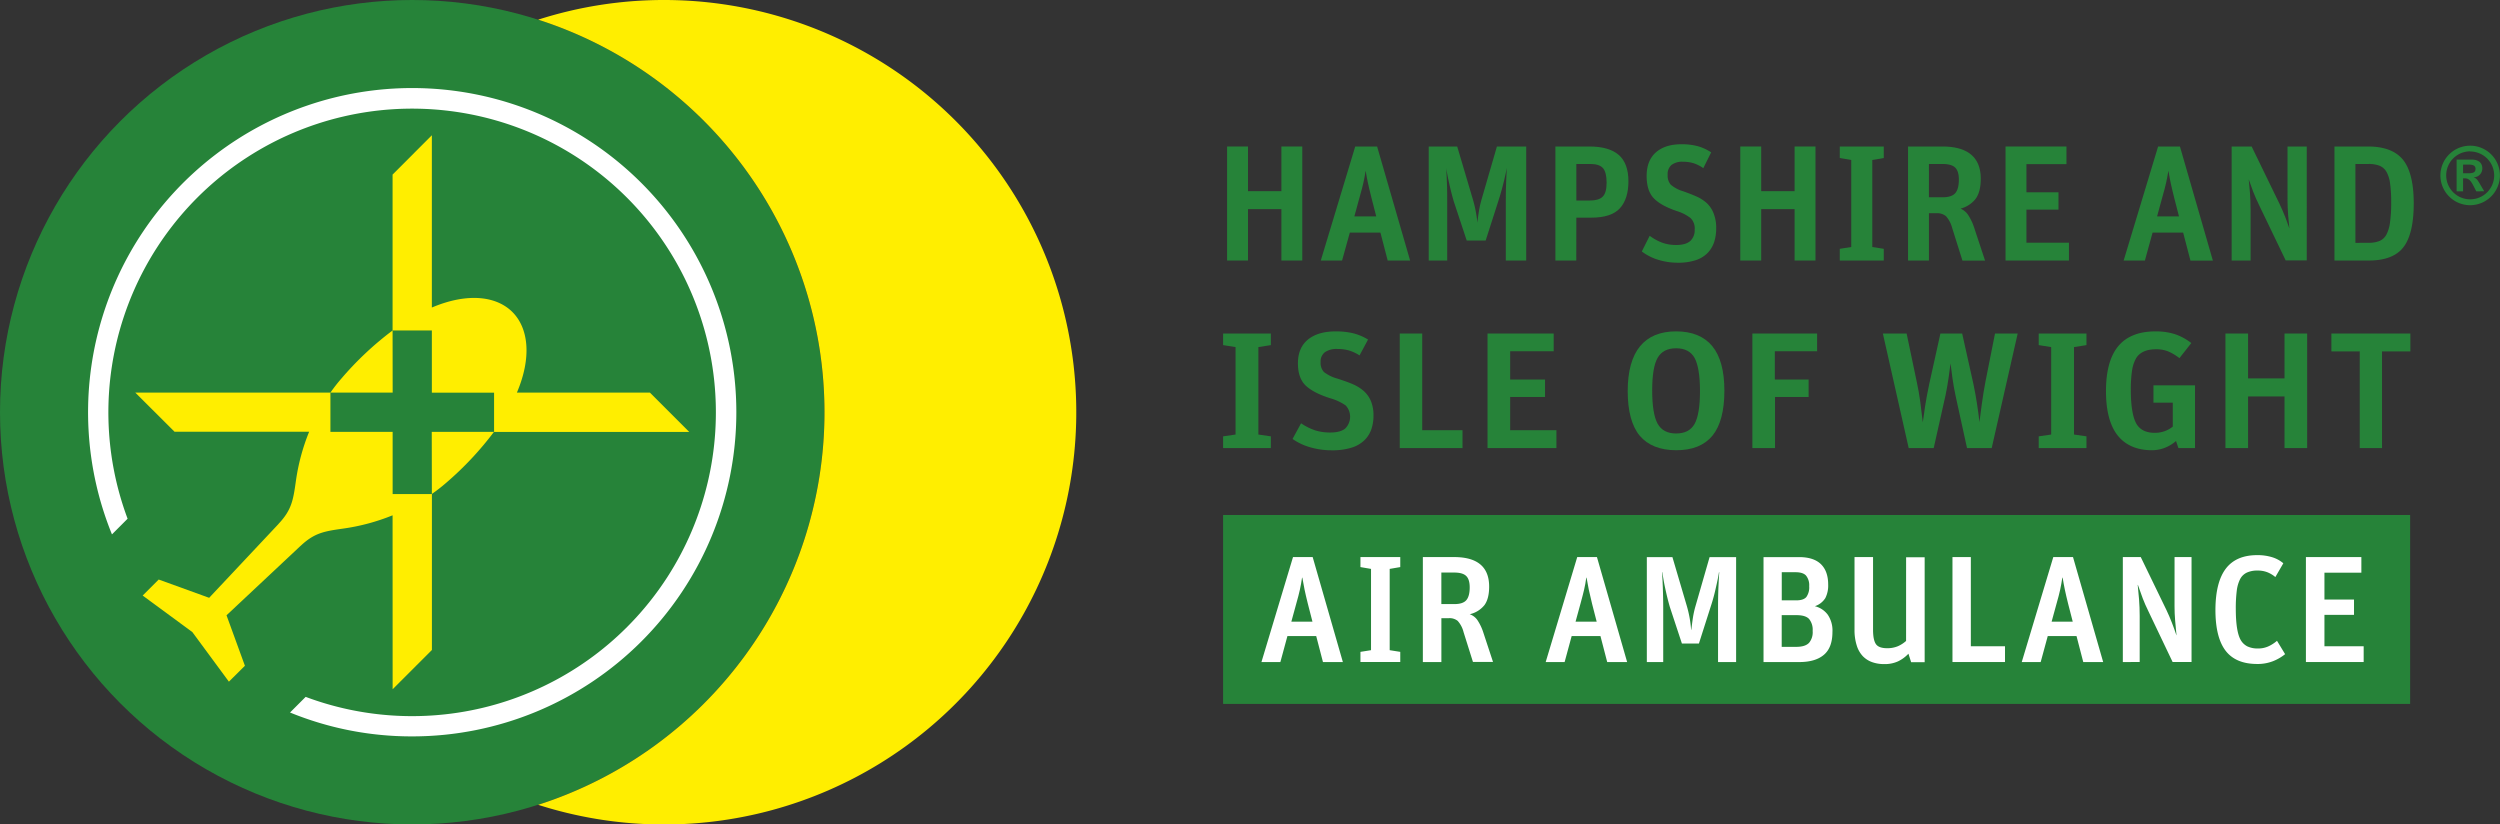 <svg xmlns="http://www.w3.org/2000/svg" viewBox="0 0 924.2 304.78"><rect x="0" y="0" width="924.2" height="304.78" fill="#333333" stroke="none"/><defs><style>.cls-1{fill:#268339;}.cls-2{fill:#fff;}.cls-3{fill:#fe0;}</style></defs><g id="Layer_2" data-name="Layer 2"><g id="Layer_1-2" data-name="Layer 1"><rect class="cls-1" x="452.16" y="190.38" width="438.82" height="69.84"></rect><polygon class="cls-1" points="461.36 77.31 473.71 77.31 473.71 96.31 481.43 96.31 481.43 54.16 473.71 54.16 473.71 70.67 461.36 70.67 461.36 54.16 453.63 54.16 453.63 96.31 461.36 96.31 461.36 77.31"></polygon><path class="cls-1" d="M499,86h11.32L513,96.31h8.29L509.09,54.16H501L488.27,96.31h7.87Zm3.59-13c.67-2.32,1.15-4.18,1.48-5.66s.55-2.8.78-4.24c.25,1.53.52,3,.8,4.3s.73,3.28,1.32,5.6l1.8,7h-8.09Z"></path><path class="cls-1" d="M535,74.81c0-2.62,0-5.38-.15-8.21-.06-1.71-.13-3.18-.2-4.38q.06.36.12.75c.17,1,.39,2.14.68,3.52s.61,2.75.95,4.15.7,2.66,1,3.73l4.82,14.56h7l4.88-15.23c.7-2.16,1.36-4.6,2-7.24.4-1.71.72-3.18.94-4.39-.07,1.27-.15,2.72-.21,4.35-.11,2.49-.16,5.27-.16,8.27V96.31h7.54V54.16H553.38L547.7,73.74a39.24,39.24,0,0,0-1,4.49c-.19,1.21-.38,2.57-.55,4.07a45.66,45.66,0,0,0-1.65-8.56l-5.8-19.58H528.17V96.31H535Z"></path><path class="cls-1" d="M582.74,80.46h5.57c4.89,0,8.42-1.16,10.51-3.44S602,71.38,602,67s-1.22-7.7-3.61-9.75-6-3.09-10.78-3.09H575V96.31h7.72Zm0-19.84h5.2c2.15,0,3.71.5,4.61,1.49s1.38,2.81,1.38,5.38-.48,4.23-1.43,5.19-2.51,1.44-4.63,1.44h-5.13Z"></path><path class="cls-1" d="M619.68,90.57a15.34,15.34,0,0,1-5-.78,18.52,18.52,0,0,1-4.69-2.52l-.14-.1-2.89,5.76L607,93a19,19,0,0,0,5.88,3,24.32,24.32,0,0,0,7.41,1.12,20.48,20.48,0,0,0,6.59-.94,10.87,10.87,0,0,0,4.42-2.7,10.67,10.67,0,0,0,2.39-4,16.29,16.29,0,0,0,.75-5.09,14.38,14.38,0,0,0-.93-5.45A10.29,10.29,0,0,0,631,75.12a14,14,0,0,0-3.69-2.41c-1.37-.63-3.08-1.29-5.07-2a12.46,12.46,0,0,1-4.58-2.42,5.12,5.12,0,0,1-1.16-3.68A4.41,4.41,0,0,1,617.9,61a6.42,6.42,0,0,1,4.17-1.21,13.58,13.58,0,0,1,3.89.51,13.33,13.33,0,0,1,3.58,1.77l.14.09,2.9-5.83-.11-.08a17.62,17.62,0,0,0-4.9-2.22,22.71,22.71,0,0,0-6.05-.7c-3.95,0-7.1,1-9.37,3s-3.42,4.91-3.42,8.73c0,3.61.87,6.36,2.59,8.18s4.52,3.39,8.37,4.72A16.33,16.33,0,0,1,625,80.64a5.33,5.33,0,0,1,1.49,4.21,5.44,5.44,0,0,1-1.64,4.25C623.74,90.07,622,90.57,619.68,90.57Z"></path><polygon class="cls-1" points="651.08 77.31 663.43 77.31 663.43 96.31 671.15 96.31 671.15 54.16 663.43 54.16 663.43 70.67 651.08 70.67 651.08 54.16 643.35 54.16 643.35 96.31 651.08 96.31 651.08 77.31"></polygon><polygon class="cls-1" points="696.39 91.98 692.15 91.32 692.15 59.14 696.39 58.42 696.39 54.16 680.13 54.16 680.13 58.42 684.37 59.14 684.37 91.32 680.13 91.98 680.13 96.31 696.39 96.31 696.39 91.98"></polygon><path class="cls-1" d="M713.09,78.82h2.8a5.08,5.08,0,0,1,3.49,1.09,10.51,10.51,0,0,1,2.32,4.44l3.78,12h8.36L729.9,84.44a19.68,19.68,0,0,0-2.38-5.06,6.36,6.36,0,0,0-2.75-2.25,10.5,10.5,0,0,0,5.54-3.57c1.28-1.71,1.94-4.22,1.94-7.46,0-7.93-4.78-11.94-14.21-11.94H705.37V96.31h7.72Zm0-18.2h5c2.2,0,3.77.44,4.69,1.32s1.37,2.37,1.37,4.46c0,2.29-.45,4-1.32,5s-2.44,1.53-4.68,1.53h-5.07Z"></path><polygon class="cls-1" points="764.85 89.72 749.13 89.72 749.13 77.49 760.98 77.49 760.98 71.09 749.13 71.09 749.13 60.68 763.93 60.68 763.93 54.16 741.41 54.16 741.41 96.31 764.85 96.31 764.85 89.72"></polygon><path class="cls-1" d="M795.76,86h11.31l2.7,10.35h8.29L805.88,54.16h-8.07L785.07,96.31h7.86Zm3.58-13c.66-2.25,1.15-4.16,1.48-5.66s.56-2.79.78-4.24c.25,1.48.52,2.93.81,4.29s.73,3.29,1.32,5.61l1.8,7h-8.1Z"></path><path class="cls-1" d="M832,77.77c0-2.22-.08-4.42-.24-6.54-.13-1.76-.29-3.41-.45-4.93.54,1.56,1.09,3.08,1.64,4.54s1.38,3.34,2.4,5.42l9.62,20h7.79V54.16h-7.11V74c0,1.78.08,3.68.24,5.64.14,1.59.28,3.19.45,4.8-.42-1.24-.91-2.57-1.45-4-.69-1.74-1.41-3.44-2.16-5L832.39,54.16H825V96.31h7Z"></path><path class="cls-1" d="M888.5,91.38c2.53-3.26,3.81-8.71,3.81-16.21s-1.37-13-4.06-16.22-7-4.79-12.79-4.79H863V96.31h12.74C881.68,96.31,886,94.65,888.5,91.38Zm-17.75-1.6V60.62h4.83a10.76,10.76,0,0,1,4.15.68,5.33,5.33,0,0,1,2.51,2.24,11.8,11.8,0,0,1,1.33,4.3,49.85,49.85,0,0,1,.4,7,52,52,0,0,1-.43,7.42,13.18,13.18,0,0,1-1.36,4.51,5.28,5.28,0,0,1-2.48,2.3,10.57,10.57,0,0,1-4.12.68Z"></path><polygon class="cls-1" points="469.81 161.31 465.2 160.64 465.2 128.31 469.81 127.58 469.81 123.3 452.16 123.3 452.16 127.58 456.76 128.31 456.76 160.64 452.16 161.31 452.16 165.65 469.81 165.65 469.81 161.31"></polygon><path class="cls-1" d="M482.63,142.48c1.86,1.81,4.92,3.41,9.1,4.74a19,19,0,0,1,5.76,2.68,6.15,6.15,0,0,1-.17,8.5c-1.18,1-3.07,1.49-5.61,1.49a18.13,18.13,0,0,1-5.5-.79,21.16,21.16,0,0,1-5.1-2.53l-.13-.09-3.15,5.79.11.07a21.1,21.1,0,0,0,6.38,3,28.44,28.44,0,0,0,8.06,1.13,24,24,0,0,0,7.16-.95,11.74,11.74,0,0,0,4.79-2.71,10.39,10.39,0,0,0,2.61-4.07,15.28,15.28,0,0,0,.81-5.12,13.52,13.52,0,0,0-1-5.47,10.41,10.41,0,0,0-2.78-3.76,15.53,15.53,0,0,0-4-2.42c-1.48-.63-3.34-1.29-5.52-2a14.06,14.06,0,0,1-5-2.43,4.93,4.93,0,0,1-1.25-3.69,4.31,4.31,0,0,1,1.57-3.63,7.48,7.48,0,0,1,4.56-1.21,16,16,0,0,1,4.23.51,15.31,15.31,0,0,1,3.9,1.78l.14.08,3.14-5.86-.12-.07a20.07,20.07,0,0,0-5.31-2.23,27,27,0,0,0-6.59-.71c-4.28,0-7.71,1-10.17,3s-3.73,4.93-3.73,8.77C479.81,137.89,480.76,140.66,482.63,142.48Z"></path><polygon class="cls-1" points="517.46 123.3 517.46 165.65 540.66 165.65 540.66 159.04 525.77 159.04 525.77 123.3 517.46 123.3"></polygon><polygon class="cls-1" points="574.37 129.85 574.37 123.3 549.91 123.3 549.91 165.65 575.38 165.65 575.38 159.04 558.28 159.04 558.28 146.75 571.17 146.75 571.17 140.31 558.28 140.31 558.28 129.85 574.37 129.85"></polygon><path class="cls-1" d="M606.2,161.1c3,3.54,7.52,5.34,13.5,5.34s10.44-1.82,13.37-5.4,4.4-9.17,4.4-16.63c0-7.29-1.5-12.82-4.47-16.44s-7.47-5.47-13.37-5.47-10.35,1.86-13.36,5.53-4.54,9.23-4.54,16.56S603.23,157.57,606.2,161.1Zm6.58-28.8c1.33-2.35,3.63-3.55,6.85-3.55s5.52,1.21,6.82,3.57,2,6.51,2,12.21-.66,9.8-2,12.18-3.59,3.54-6.82,3.54-5.52-1.22-6.85-3.63-2-6.56-2-12.27S611.44,134.67,612.78,132.3Z"></path><polygon class="cls-1" points="671.75 129.85 671.75 123.3 647.82 123.3 647.82 165.65 656.19 165.65 656.19 146.75 668.61 146.75 668.61 140.31 656.12 140.31 656.12 129.85 671.75 129.85"></polygon><path class="cls-1" d="M705.61,165.65h9.24l4.37-19.51c.41-1.93.79-4.11,1.14-6.48.32-2.16.55-3.92.72-5.34.17,1.56.4,3.34.69,5.4.33,2.33.73,4.55,1.17,6.61l4.23,19.32h9.12l9.61-42.36h-8.38L734,141c-.54,2.86-1,5.68-1.37,8.4-.33,2.35-.61,4.59-.86,6.66-.24-2.16-.54-4.4-.89-6.67-.4-2.63-.85-5.11-1.33-7.36l-4.17-18.72h-8.05L713.19,142c-.63,2.94-1.14,5.71-1.53,8.24-.35,2.22-.63,4.25-.85,6v-.17c-.26-2.37-.57-4.84-.9-7.35s-.77-5-1.31-7.49l-3.76-17.93h-8.78Z"></path><polygon class="cls-1" points="771.33 127.58 771.33 123.3 753.67 123.3 753.67 127.58 758.28 128.31 758.28 160.64 753.67 161.31 753.67 165.65 771.33 165.65 771.33 161.31 766.72 160.64 766.72 128.31 771.33 127.58"></polygon><path class="cls-1" d="M795.5,166.44a13.18,13.18,0,0,0,4.93-.95,14.05,14.05,0,0,0,4-2.46l.89,2.62h6.13V142.44H796.09v6.43h7.14v8.84a10.39,10.39,0,0,1-6.66,2.3c-3.27,0-5.57-1.17-6.85-3.48s-2-6.5-2-12.36a47.31,47.31,0,0,1,.46-7.21,13,13,0,0,1,1.52-4.57c1.35-2.17,3.82-3.27,7.35-3.27a11.8,11.8,0,0,1,4.39.75,18.85,18.85,0,0,1,4.14,2.44l.11.09,4.39-5.58-.12-.09a20.36,20.36,0,0,0-6-3.22,23.17,23.17,0,0,0-7.18-1c-6.08,0-10.69,1.84-13.71,5.47s-4.53,9.21-4.53,16.62c0,7.26,1.45,12.77,4.33,16.39S790.05,166.44,795.5,166.44Z"></path><polygon class="cls-1" points="831.07 146.56 844.54 146.56 844.54 165.65 852.91 165.65 852.91 123.3 844.54 123.3 844.54 139.89 831.07 139.89 831.07 123.3 822.7 123.3 822.7 165.65 831.07 165.65 831.07 146.56"></polygon><polygon class="cls-1" points="861.87 129.91 872.35 129.91 872.35 165.65 880.59 165.65 880.59 129.91 891.07 129.91 891.07 123.3 861.87 123.3 861.87 129.91"></polygon><path class="cls-2" d="M478,205.94l-11.67,38.8h7l2.6-9.59h10.65l2.49,9.59h7.36l-11.16-38.8Zm-.62,23.88,1.81-6.61c.6-2.1,1.05-3.84,1.36-5.25s.56-2.87.79-4.4h.11c.27,1.61.54,3.1.83,4.46s.68,3.09,1.21,5.19l1.7,6.61Z"></path><polygon class="cls-2" points="502.93 209.64 506.84 210.31 506.84 240.36 502.93 240.98 502.93 244.74 517.65 244.74 517.65 240.98 513.74 240.36 513.74 210.31 517.65 209.64 517.65 205.94 502.93 205.94 502.93 209.64"></polygon><path class="cls-2" d="M546.18,229.26a5.77,5.77,0,0,0-2.86-2.19,9.73,9.73,0,0,0,5.44-3.36c1.16-1.57,1.75-3.85,1.75-6.84q0-10.94-13-10.93H526v38.8h6.85V228.53h2.72a4.79,4.79,0,0,1,3.31,1,9.78,9.78,0,0,1,2.18,4.18l3.46,11h7.42l-3.57-10.83A18.3,18.3,0,0,0,546.18,229.26Zm-8.52-5.94h-4.82V211.66h4.76q3.12,0,4.41,1.26c.88.84,1.31,2.25,1.31,4.23,0,2.17-.42,3.74-1.25,4.71S539.77,223.32,537.66,223.32Z"></path><path class="cls-2" d="M583.07,205.94l-11.66,38.8h7l2.6-9.59h10.65l2.49,9.59h7.37l-11.16-38.8Zm-.62,23.88,1.81-6.61c.61-2.1,1-3.84,1.36-5.25s.56-2.87.79-4.4h.11c.27,1.61.54,3.1.83,4.46s.69,3.09,1.21,5.19l1.7,6.61Z"></path><path class="cls-2" d="M626.81,224a35.15,35.15,0,0,0-.94,4.15c-.2,1.31-.4,2.78-.59,4.43v.22h-.11a42,42,0,0,0-1.59-8.8l-5.32-18.05H608.8v38.8h6.06v-19.8c0-2.46-.05-5-.14-7.59s-.2-4.53-.31-5.81h.11c.11.72.25,1.52.4,2.42s.35,2,.62,3.25.56,2.55.88,3.84.63,2.44.93,3.44l4.42,13.4h6.29l4.47-14q1-3,1.81-6.7c.57-2.45.94-4.33,1.13-5.64h.11c-.11,1.46-.21,3.34-.31,5.64s-.14,4.85-.14,7.65v19.91h6.68v-38.8H632Z"></path><path class="cls-2" d="M670.91,224.1a7.25,7.25,0,0,0,3.88-3,10.22,10.22,0,0,0,1.05-5q0-4.93-2.69-7.55c-1.8-1.73-4.48-2.6-8.07-2.6H651.94v38.8h13.2q6,0,9.14-2.7c2.1-1.79,3.14-4.61,3.14-8.46a10.36,10.36,0,0,0-1.75-6.37A8.48,8.48,0,0,0,670.91,224.1Zm-12.23-12.56h5.1c1.85,0,3.15.42,3.9,1.27a5.65,5.65,0,0,1,1.14,3.89,6.1,6.1,0,0,1-1.05,4c-.7.83-1.95,1.24-3.76,1.24h-5.33Zm10,26.19q-1.41,1.4-4.64,1.4h-5.38V227.41h5.49q3.29,0,4.62,1.4a6.26,6.26,0,0,1,1.33,4.43A6.09,6.09,0,0,1,668.7,237.73Z"></path><path class="cls-2" d="M704.64,236.94a11.33,11.33,0,0,1-3,1.94,10,10,0,0,1-4,.75c-2.07,0-3.46-.51-4.16-1.54s-1.05-2.79-1.05-5.3V205.94h-6.85v26.8a18.58,18.58,0,0,0,.82,5.88,10,10,0,0,0,2.29,4,9,9,0,0,0,3.46,2.18,13.08,13.08,0,0,0,4.41.7,11.76,11.76,0,0,0,5.08-1,12.9,12.9,0,0,0,3.87-2.84l1,3.15h5v-38.8h-6.86Z"></path><polygon class="cls-2" points="728.58 205.94 721.79 205.94 721.79 244.74 741.21 244.74 741.21 238.91 728.58 238.91 728.58 205.94"></polygon><path class="cls-2" d="M759.06,205.94l-11.66,38.8h7l2.61-9.59h10.64l2.49,9.59h7.36l-11.15-38.8Zm-.62,23.88,1.81-6.61c.6-2.1,1.06-3.84,1.36-5.25s.56-2.87.79-4.4h.12c.26,1.61.53,3.1.82,4.46s.68,3.09,1.21,5.19l1.7,6.61Z"></path><path class="cls-2" d="M803.88,224.16c0,1.68.07,3.42.22,5.21s.32,3.61.51,5.44h-.05q-.69-2.13-1.65-4.6t-2-4.65l-9.51-19.62h-6.63v38.8H791V227.69q0-3.08-.23-6.05c-.15-2-.32-3.78-.5-5.39h.1l.06.23c.61,1.76,1.17,3.33,1.7,4.74s1.26,3.07,2.21,5l8.83,18.51h7v-38.8h-6.28Z"></path><path class="cls-2" d="M838.45,239a9.13,9.13,0,0,1-3.71.73,8.78,8.78,0,0,1-3.94-.78,6,6,0,0,1-2.52-2.47q-1.75-3.19-1.75-11.43a51.45,51.45,0,0,1,.36-6.7,13,13,0,0,1,1.25-4.29,5.41,5.41,0,0,1,2.47-2.38,9.19,9.19,0,0,1,4-.76,9.82,9.82,0,0,1,3.54.61,10.7,10.7,0,0,1,3,1.8l2.95-5.1A11.75,11.75,0,0,0,840,206a18.52,18.52,0,0,0-5.55-.78q-7.81,0-11.61,5T819,225.45q0,10.2,3.76,15.11t11.75,4.9a15.6,15.6,0,0,0,5.69-1,17.07,17.07,0,0,0,4.56-2.63l-3-4.94A13.27,13.27,0,0,1,838.45,239Z"></path><polygon class="cls-2" points="859.3 238.91 859.3 227.3 870.23 227.3 870.23 221.64 859.3 221.64 859.3 211.71 872.95 211.71 872.95 205.94 852.45 205.94 852.45 244.74 873.8 244.74 873.8 238.91 859.3 238.91"></polygon><circle class="cls-1" cx="152.39" cy="152.39" r="152.39"></circle><path class="cls-3" d="M245.48,0a152.26,152.26,0,0,0-46.54,7.27,152.41,152.41,0,0,1,0,290.25A152.4,152.4,0,1,0,245.48,0Z"></path><path class="cls-2" d="M152.39,32.55a119.85,119.85,0,0,0-111,165l5.78-5.79A112.29,112.29,0,1,1,113,257.62l-5.78,5.78a118.67,118.67,0,0,0,45.15,8.83,119.84,119.84,0,1,0,0-239.68Z"></path><path class="cls-3" d="M145.13,190.5A76.44,76.44,0,0,1,127,195.39c-7.09,1-10.73,1.57-15.85,6.39l-.14.11L83.74,227.46l6.8,18.66L84.62,252,71.11,233.67,52.74,220.16l5.93-5.92L77.32,221l25.53-27.18.15-.19c4.82-5.11,5.4-8.75,6.39-15.85a76.49,76.49,0,0,1,4.89-18.17H64.53L50,145.13h72.15v14.52h23v23h14.52v57.63l-14.52,14.52Zm0-68.33a118.29,118.29,0,0,0-18.89,17.73,61.72,61.72,0,0,0-4.08,5.23h23Zm14.52,60.44a61.72,61.72,0,0,0,5.23-4.07,119.21,119.21,0,0,0,17.73-18.89h-23Zm80.6-37.48H191.09c5.57-13.11,4.26-23.86-1.66-29.78s-16.67-7.23-29.78-1.66V50L145.13,64.54v57.62h14.52v23h23v14.52h72.15Z"></path><path class="cls-1" d="M913.17,75.86a11,11,0,1,1,11-11A11.06,11.06,0,0,1,913.17,75.86Zm0-19.91a8.87,8.87,0,1,0,8.88,8.88A8.89,8.89,0,0,0,913.2,56Zm2.27,14.78-1-1.92c-1.18-2.3-1.89-2.89-3.45-2.89h-.44v4.81h-2.39V59h5.57c2.51,0,3.93,1.18,3.93,3.27a3.26,3.26,0,0,1-3.16,3.28v.05c1,.36,1.24.62,2.48,2.75l1.38,2.36Zm-3.92-6.67h.94c2,0,2.69-.47,2.69-1.62s-.83-1.59-2.45-1.59h-2.15v3.21Z"></path></g></g></svg>
